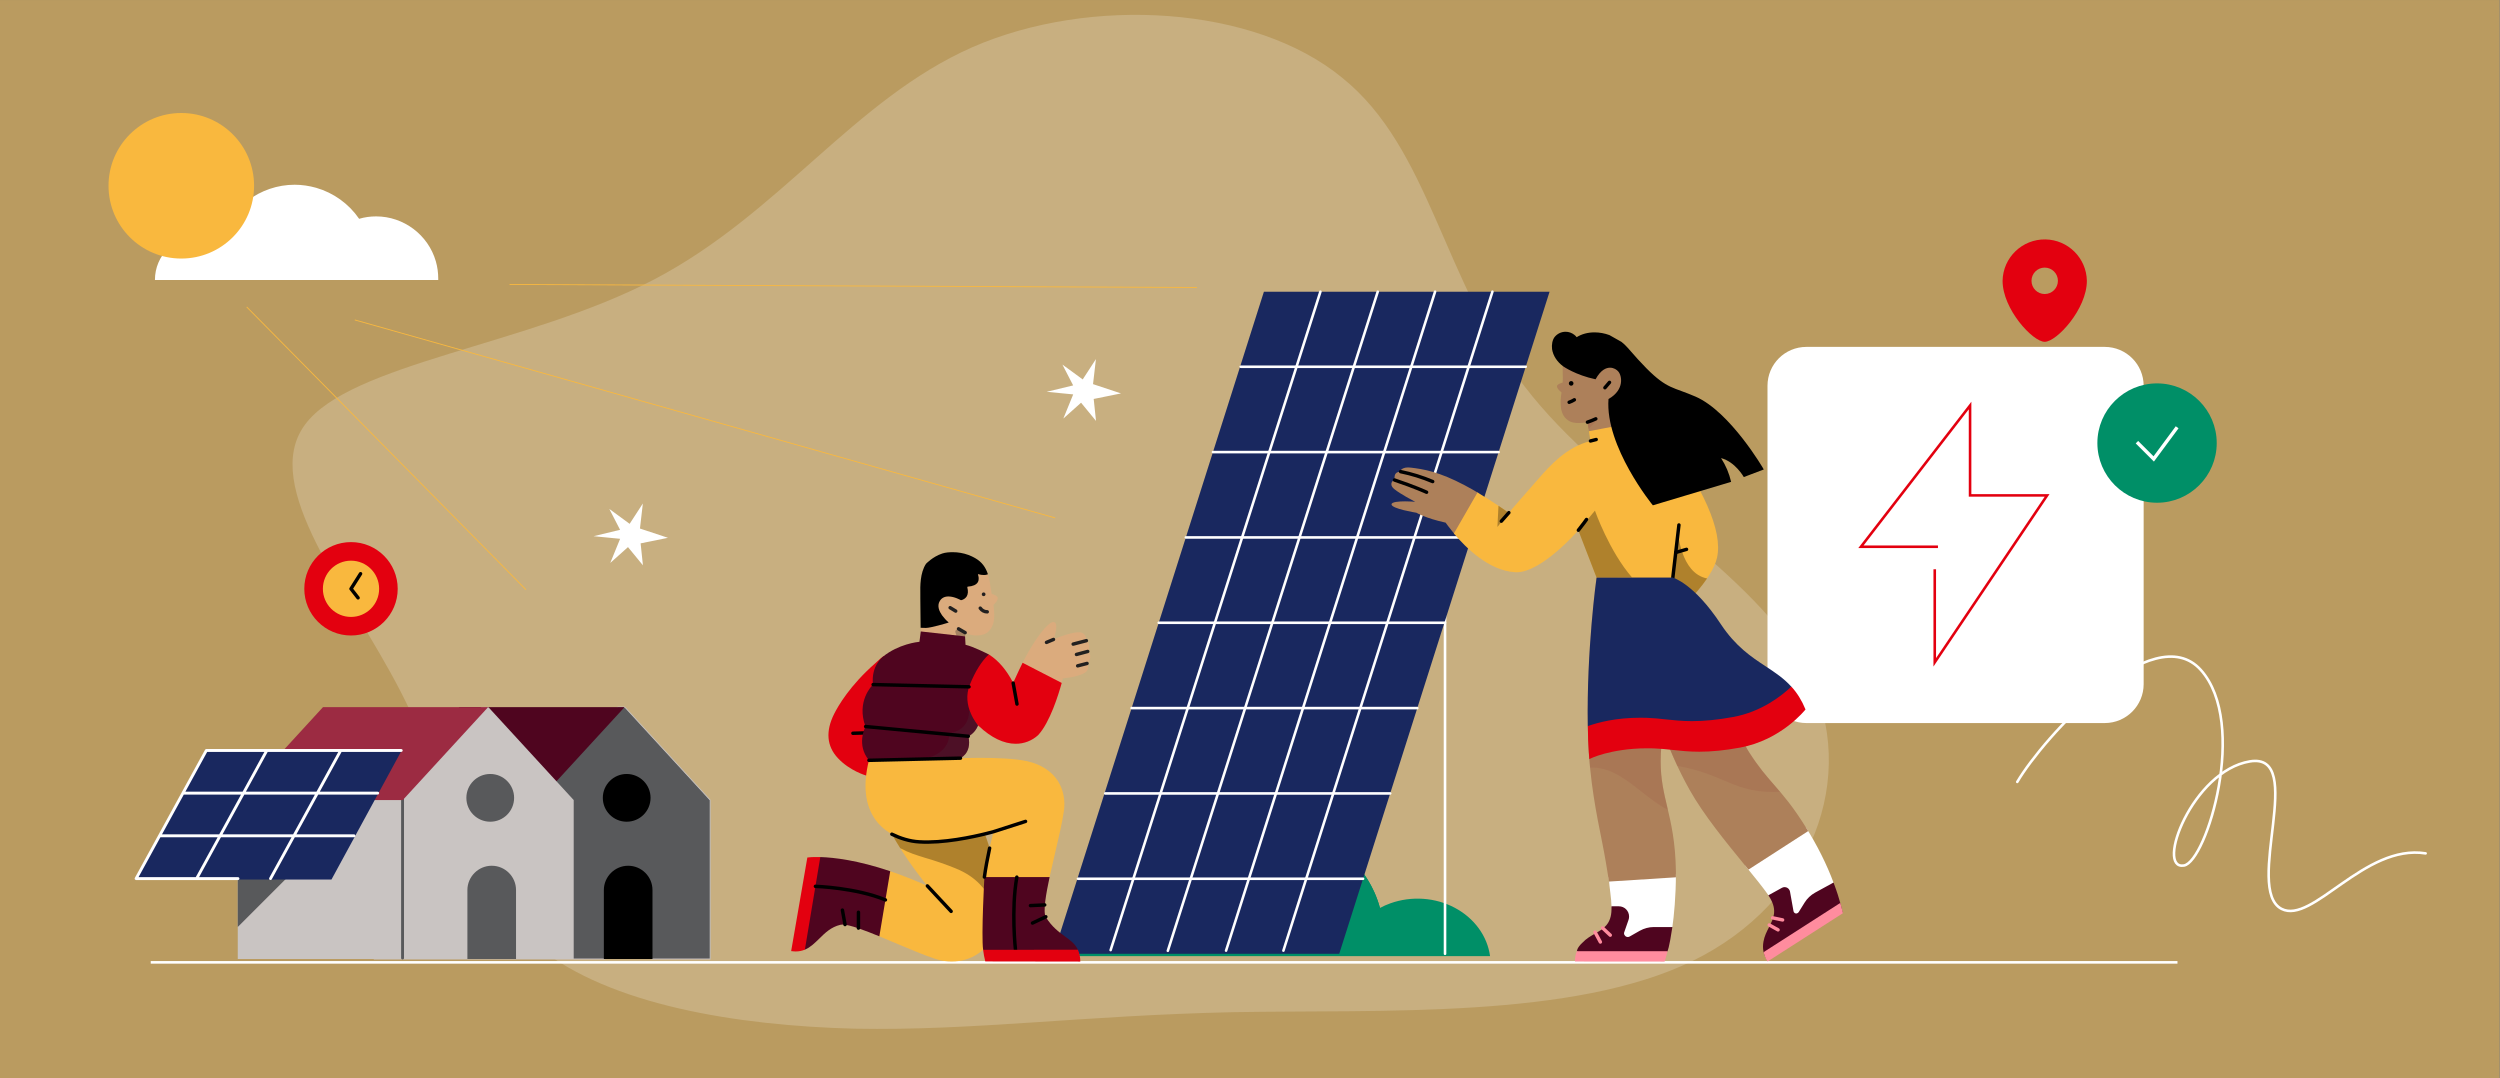 <?xml version="1.0" encoding="UTF-8"?>
<svg xmlns="http://www.w3.org/2000/svg" viewBox="0 0 2891.34 1247.24" height="1247.24" width="2891.34" >
  <rect x="0" y="0" width="2891.34" height="1247.24" fill="#808080" stroke="none"/>
  <defs>
    <style>
      .cls-1 {
        fill: #c9c4c2;
      }

      .cls-2, .cls-3 {
        fill: #f9b83e;
      }

      .cls-4, .cls-5, .cls-6, .cls-7, .cls-8, .cls-9, .cls-10, .cls-11, .cls-12, .cls-13 {
        fill: none;
      }

      .cls-4, .cls-14 {
        stroke: #000;
      }

      .cls-4, .cls-14, .cls-8, .cls-9, .cls-10 {
        stroke-width: 4px;
      }

      .cls-4, .cls-14, .cls-8, .cls-10, .cls-11, .cls-12, .cls-13 {
        stroke-linecap: round;
        stroke-linejoin: round;
      }

      .cls-15, .cls-16, .cls-17, .cls-18 {
        isolation: isolate;
        opacity: .3;
      }

      .cls-19, .cls-20 {
        fill: #58595b;
      }

      .cls-21 {
        fill: #ff8c9e;
      }

      .cls-3 {
        opacity: .48;
      }

      .cls-22 {
        fill: #19285f;
      }

      .cls-23 {
        fill: #231f20;
      }

      .cls-24, .cls-14 {
        fill: #ad805a;
      }

      .cls-16 {
        fill: #a1634a;
      }

      .cls-5, .cls-6, .cls-20, .cls-7 {
        stroke-miterlimit: 10;
      }

      .cls-5, .cls-6, .cls-11 {
        stroke-width: 3px;
      }

      .cls-5, .cls-9, .cls-11, .cls-12 {
        stroke: #fff;
      }

      .cls-6 {
        stroke: #e3000f;
      }

      .cls-20 {
        stroke: #c9c4c2;
      }

      .cls-7 {
        stroke: #f9b83e;
      }

      .cls-8 {
        stroke: #222020;
      }

      .cls-10 {
        stroke: #ff8c9e;
      }

      .cls-25 {
        fill: #fff;
      }

      .cls-26 {
        fill: #9c2b42;
      }

      .cls-12, .cls-13 {
        stroke-width: 3.35px;
      }

      .cls-27 {
        fill: #e3000f;
      }

      .cls-28 {
        opacity: .2;
      }

      .cls-17 {
        fill: #4a2b36;
      }

      .cls-29 {
        fill: #4f051f;
      }

      .cls-18 {
        fill: #222020;
      }

      .cls-13 {
        stroke: #58595b;
      }

      .cls-30 {
        fill: #008f67;
      }

      .cls-31 {
        fill: #dbab7d;
      }
    </style>
  </defs>
  <g id="background">
    <polyline class="cls-3" points="2890.89 1247 0 1247 0 .03 2890.89 .03"/>
  </g>
  <g id="Layer_10">
    <line class="cls-5" x1="174.32" y1="1113" x2="2518.32" y2="1113"/>
  </g>
  <g id="Layer_9">
    <g class="cls-28">
      <path class="cls-25" d="M622.5,1095.32c-81.43-67.65-99.27-179.19-159.13-295.45-59.87-116.26-162.99-237.43-110.72-308.64,52.29-71.21,258.46-91.76,404.09-168.15,145.61-76.4,230.39-207.74,367.69-268.43,137.04-59.79,326.32-48,427.59,35.05,102.73,82.34,116.25,235.76,211.52,357.58,93.8,122.54,268.12,213.3,327.47,331.37,60.32,119.16,4.42,265.45-133.46,332.67-137.89,67.2-358.02,56.25-531.14,59.29-174.59,3.77-300.94,21.73-437.98,19.1-136.78-3.54-283.02-27.46-365.94-94.4Z"/>
    </g>
    <path class="cls-25" d="M2089.16,401.2h345.06c24.75,0,44.99,20.09,44.99,44.99v345.06c0,24.75-20.09,44.99-44.99,44.99h-345.06c-24.75,0-44.99-20.09-44.99-44.99v-345.06c0-24.9,20.09-44.99,44.99-44.99Z"/>
    <polyline class="cls-6" points="2237.61 658.34 2237.61 712.39 2237.61 766 2367.55 572.95 2361.91 572.95 2278.45 572.95 2278.45 469 2152.23 632.35 2241.33 632.35"/>
    <path class="cls-25" d="M506.84,323.85v-1.64c0-6.68-.88-13.38-2.76-19.94-8.84-30.67-37.24-52-69.04-52-6.7,0-13.25.88-19.69,2.78-11.86-17.3-29.53-30.04-49.72-35.86-8.08-2.27-16.42-3.53-24.87-3.53-39.89,0-75.49,26.76-86.59,65.14-7.33-4.05-15.65-6.07-24.11-6.07-28.14,0-50.86,22.84-50.86,50.88v.24h327.65Z"/>
    <path class="cls-27" d="M2365.67,276.9c-26.92-.48-49.14,20.95-49.62,47.87,0,32.74,34.89,70.55,48.73,70.55s48.75-37.81,48.75-70.55c-.47-26.24-21.63-47.39-47.86-47.87ZM2364.78,340.05c-8.44,0-15.28-6.84-15.28-15.28s6.84-15.28,15.28-15.28,15.28,6.84,15.28,15.28-6.84,15.28-15.28,15.28Z"/>
    <g>
      <path class="cls-30" d="M1216,1105.83c1.68-9.13,5.87-17.71,12.16-25.03,6.31-7.32,14.52-13.14,23.92-16.91,9.4-3.79,19.72-5.44,29.99-4.77,10.3.64,20.23,3.57,28.96,8.5h0c3.36-30.55,18.67-59.03,43.24-80.41,24.56-21.38,56.78-34.26,90.96-36.36,34.15-2.11,68.04,6.71,95.63,24.89,27.6,18.17,47.14,44.5,55.11,74.35,3.87-2.11,7.94-3.91,12.15-5.4,12.02-4.29,24.95-6.05,37.87-5.17,12.89.9,25.38,4.43,36.5,10.35,11.13,5.9,20.59,14.02,27.69,23.73,7.07,9.69,11.57,20.72,13.13,32.23h-507.31Z"/>
      <path class="cls-30" d="M1483.37,960.01c59.69,27.88,81.02,93.05,86.19,112.52,6.87-9.1,15.89-16.76,26.41-22.44-6.36-23.71-20.03-45.35-39.46-62.42-19.45-17.09-43.85-28.9-70.43-34.14-.92-.16-1.88-.04-2.69.36-.83.41-1.45,1.07-1.79,1.85-.31.78-.31,1.64,0,2.43.31.78.94,1.44,1.77,1.84h0Z"/>
    </g>
    <g>
      <path class="cls-11" d="M1671.22,650.48v452.61"/>
      <path class="cls-22" d="M1461.76,337.38h330.37l-243.26,765.71h-330.39l243.28-765.71Z"/>
      <path class="cls-11" d="M1284.48,1098.82l242.62-761.44"/>
      <path class="cls-11" d="M1350.63,1099.64l242.78-762.26"/>
      <path class="cls-11" d="M1417.99,1099.46l241.73-762.08"/>
      <path class="cls-11" d="M1484.3,1099.46l241.73-762.08"/>
      <path class="cls-11" d="M1764.57,424.15h-329.63"/>
      <path class="cls-11" d="M1733.21,522.85h-330.38"/>
      <path class="cls-11" d="M1701.85,621.55h-330.37"/>
      <path class="cls-11" d="M1671.22,720.25h-331.1"/>
      <path class="cls-11" d="M1639.14,818.94h-330.38"/>
      <path class="cls-11" d="M1607.78,917.64h-329.56"/>
      <path class="cls-11" d="M1576.44,1016.32h-329.71"/>
    </g>
    <g>
      <path class="cls-27" d="M1032.5,879.59l-.78-120.7-10.14.17c-4.85,3.64-5.8,4.94-9.45,8.14-29.2,25.57-42.81,49.31-47.39,58.4-10.05,20.1-8.67,37.26,4.24,51.13,13.78,14.82,32.5,20.1,32.67,20.19l2.17.69,28.68-18.03Z"/>
      <path class="cls-4" d="M1001.05,847.62l-14.64.43"/>
      <path class="cls-31" d="M1116.21,731.68c2.6,1.47,5.37,2.42,8.32,2.86,1.73.26,3.46.43,5.28.43,5.63,0,10.4-1.65,13.43-4.6,6.33-6.24,7.89-14.65,5.72-30.85.87-.69,5.2-4.68,4.94-7.8-.18-2.51-4.42-4.16-7.02-4.94l-.27-1.73-.09-.69c-1.21-7.8-2.16-14.56-3.98-20.28-2.51-7.71-9.01-9.09-16.72-13.78-5.29-3.2-9.27-5.29-15.43-6.33-2.95-.52-5.37-1.13-8.31-1.13-8.76,0-11.44,3.12-18.03,7.28-14.04,8.75-14.99,25.47-14.9,37.08l.43,2.25,1.91,3.55c0,2.25,3.73,5.03,3.73,8.84.09,7.53-10.4,16.2-10.31,24.09,0,3.12.08,6.15.17,8.58v.17l51.04,3.56.09-6.58Z"/>
      <path class="cls-18" d="M1116.21,731.68l-7.63-3.3c-.35-.26-.78-.35-1.3-.35-.78,0-1.56.35-2,1.05-.43.6-.6,1.47-.35,2.16l2.43,7.19,8.84-2.42v-4.33h0Z"/>
      <path d="M1089.69,640.17c3.84-1.26,8.14-1.55,12.39-1.55,2.95,0,5.89.26,8.84.77,6.16,1.05,12.05,3.21,17.42,6.41,7.11,4.25,11.44,9.88,14.21,18.28l-.26.18c-1.38.52-2.78.86-4.25.78-2.16,0-4.42-.35-6.58-.96-.26-.09-.52.18-.43.43.69,1.82,1.65,5.72-.17,8.84-1.74,2.95-5.63,4.68-11.52,5.11-.43,0-.7.43-.61.87,1.13,4.34.87,7.89-.78,10.58-1.47,2.16-3.81,3.73-6.41,4.24h-.17c-.09,0-7.45-4.33-14.47-4.33-4.51,0-7.89,1.73-9.96,5.2-3.56,5.72-.52,12.22,2.6,16.64,2.16,2.95,4.68,5.72,7.53,8.15.09.08.09.26-.08.26-2.52.78-20.54,6.15-26.26,6.15-3.55,0-5.98-.17-5.98-.17,0,0-.17-17.42-.26-24.79,0-3.81-.09-7.11-.09-9.36v-4.76c-.17-9.18-.35-24.69,6.58-35.1,0,0,7.71-8.25,18.72-11.87Z"/>
      <path class="cls-31" d="M1227.91,789.83c.78-2.87,1.22-4.85,1.3-5.29,1.47-.09,14.73-1.3,23.48-5.38,3.03-1.38,4.85-3.29,5.55-5.55.52-2.16.17-4.42-.87-6.33,2.69-3.2,3.9-6.15,3.55-8.93-.26-1.91-1.21-3.73-2.77-4.94,4.42-7.62-.87-11.96-1.56-12.47,0-.87-.35-7.45-5.63-9.27-1.13-.35-2.25-.52-3.38-.43-7.71,0-21.58,4.85-28.85,8.06.86-2.51,5.11-16.12,1.47-19.23-.52-.43-1.22-.69-1.91-.69-6.85,0-21.67,20.88-32.15,40.47-1.13,2.16-2.25,4.25-3.47,6.67l.96,8.23,40.03,19.58,4.25-4.5Z"/>
      <path class="cls-27" d="M1174.7,860.19c9.62.08,18.89-3.56,25.91-9.97,13.78-14.82,23.66-47.23,27.3-60.39l-45.24-23.31-.08.18c-2.95,5.8-5.46,11.35-7.72,16.29-1.13,2.42-2.16,4.76-3.11,6.67-7.8-14.9-16.9-25.65-28.08-32.76h-.09l-13.25-.78-50.44,40.9,51.22,41.95.87.69c14.47,13.6,28.94,20.54,42.72,20.54Z"/>
      <path class="cls-29" d="M1109.46,877.43c.18-.08,14.82-5.29,10.58-25.82,5.11-2.78,9.01-7.28,11.09-12.65,0,0-19.76-22.45-9.36-47.31,6.24-15.52,13.69-27.21,21.67-34.58.09-.08.09-.26,0-.26-2.08-1.04-17.94-9.09-26.78-11.09l-.52-9.71-51.21-5.72-1.56,11.96c-2.08.18-24.35,2.6-42.37,17.34-.18.08-13.87,10.66-11.36,32.14-1.22,1.22-19.49,19.41-8.67,48.62-.69,1.38-10.66,21.05,3.99,38.99l.52.61,103.99-2.52Z"/>
      <path class="cls-17" d="M1109.45,877.43c.18-.08,14.82-5.29,10.58-25.82,5.11-2.78,9.01-7.28,11.09-12.65,0,0-6.16-7.11-9.45-16.64l-.86.27c0,.26,1.13,21.83-22.7,25.3h-.18v.17c0,27.3-32.93,30.07-33.28,30.07v.35l44.8-1.04Z"/>
      <path class="cls-2" d="M1100.7,1112c22.96,0,41.76-12.82,50.26-34.4,8.66-21.92,3.29-55.89-.61-74.18-5.8-26.69-15.51-53.04-24.78-67.16-12.14-18.45-55.29-42.28-84.58-42.28-13.52,0-22.1,5.29-24.79,15.34-9.18,34.14,50.35,107.97,56.33,115.25-14.56-6.49-29.12-12.31-42.98-16.98l-1.13.35-12.31,73.57.86,1.39c6.07,2.51,12.22,5.11,18.37,7.71,16.64,7.02,33.88,14.3,47.14,18.63,5.9,1.82,12.05,2.77,18.2,2.77Z"/>
      <path class="cls-15" d="M1148.45,995.45c-5.89-24.26-14.55-46.44-22.87-59.1-12.14-18.45-55.29-42.28-84.58-42.28-13.52,0-22.1,5.28-24.79,15.33-5.02,18.72,10.75,49.22,24.88,71.49,10.22,5.55,18.63,8.06,29.29,11.36,11.7,3.38,23.23,7.36,34.57,11.96,25.13,10.22,34.23,24.09,46.71,43.24l.35.52-3.56-52.51Z"/>
      <path class="cls-2" d="M1211.79,1016.08l2.08-1.73c1.91-8.76,4.07-18.03,6.24-27.13,4.33-18.54,8.4-36.05,10.31-49.13,1.82-12.65-.69-24.96-6.93-34.83-7.28-11.36-19.5-19.23-35.44-22.88-14.38-3.2-37.95-3.9-55.2-3.9-15.42,0-27.56.52-27.64.52l-100.25,2.34c-7.19,28.77-4.6,52,7.71,68.98,10.74,14.73,29.12,24.01,50.35,25.39,2.86.17,5.89.26,9.01.26,33.7,0,73.22-10.92,76.95-12.05-4.42,17.25-7.98,34.84-10.49,52.43l3.98,6.49,69.32-4.76Z"/>
      <path class="cls-4" d="M1031.46,964.78c9.71,4.76,20.63,8.23,31.46,8.84,27.9,1.82,62.48-5.72,77.99-9.62l8.23-2.16,36.92-11.87"/>
      <path class="cls-29" d="M930.86,1098.31c6.49-2.69,11.35-7.62,16.64-12.74,6.76-6.67,13.69-13.51,24.52-16.03.78-.17,1.56-.26,2.34-.26,8.4,0,26.08,6.85,42.37,13.52l.26.09,12.57-75.3c-37.53-12.65-64.65-15.86-80.85-16.38l-10.49,11.78-12.56,91.59,5.2,3.73Z"/>
      <path class="cls-29" d="M1246.63,1098.4c-3.12-6.76-8.58-10.74-14.9-15.34-7.11-5.2-15.08-11-22.1-22.27-3.73-6.07.35-27.9,4.25-46.28v-.17h-75.39s-3.73,67.24-1.47,84.14l22.27,8.93,83.97-4.42,3.38-4.6Z"/>
      <path class="cls-4" d="M1171.76,790l4.42,24.26"/>
      <path class="cls-4" d="M1001.13,840.26l118.72,11.27"/>
      <path class="cls-4" d="M1009.8,791.73l110.92,2.6"/>
      <path class="cls-4" d="M1110.84,876.83l-105.89,2.51"/>
      <path class="cls-8" d="M1256.43,740.95l-15.26,3.98"/>
      <path class="cls-8" d="M1257.98,753.43l-13,3.47"/>
      <path class="cls-8" d="M1257.2,767.29l-10.83,2.78"/>
      <path class="cls-8" d="M1218.38,739.56l-8.06,3.38"/>
      <path class="cls-4" d="M1072.54,1024.57l27.47,29.46"/>
      <path class="cls-8" d="M1116.21,731.68l-7.63-4.43"/>
      <path class="cls-8" d="M1105.29,706.73l-6.41-3.9"/>
      <path class="cls-8" d="M1141.77,707.59c-3.2.09-6.24-1.56-8.06-4.24"/>
      <path class="cls-23" d="M1137.61,689.48c-1.19,0-2.16-.97-2.16-2.16s.97-2.16,2.16-2.16,2.17.97,2.17,2.16-.97,2.16-2.17,2.16Z"/>
      <path class="cls-4" d="M992.82,1073.36v-18.28"/>
      <path class="cls-4" d="M977.3,1069.28l-3.03-16.72"/>
      <path class="cls-4" d="M1176,1014.43c-6.75,38.13-1.55,84.06-1.55,84.06"/>
      <path class="cls-4" d="M1208.24,1046.58l-16.47.78"/>
      <path class="cls-4" d="M1209.54,1060.27l-15.42,7.28"/>
      <path class="cls-27" d="M1249.4,1112.09v-.17c0-4.68-.86-9.27-2.77-13.52l-109.62.09c.52,4.51,1.38,9.01,2.51,13.43l109.88.17Z"/>
      <path class="cls-27" d="M920.28,1100.4c3.64,0,7.19-.7,10.58-2.08l17.85-107.1c-1.74-.09-3.21,0-4.85,0-3.38-.09-6.76.09-10.14.52l-18.72,108.24c1.65.26,3.47.35,5.29.43Z"/>
      <path class="cls-4" d="M1138.48,1014.35c1.38-10.23,3.56-21.67,6.07-33.46"/>
      <path class="cls-4" d="M1024.02,1040.78c-34.15-14.21-80.94-15.69-80.94-15.69"/>
    </g>
    <g>
      <path class="cls-25" d="M1934.14,1072.16c1.88-12.44,4.11-36.07,4.11-61.24l-77.71,3.59c.89,13.16,3.04,23.99,3.22,33.66l16.84,47.63,53.55-23.64Z"/>
      <path class="cls-24" d="M1709.78,570.17c-4.93-3.04-8.15-4.83-11.9-6.8-1.18-.63-2.43-1.25-3.95-2.16-29.54-15.66-47.72-18.7-62.49-20.41-1.07-.09-2.06-.18-2.96-.18-8.4,0-9.67,5.2-9.67,5.2h-.09c-2.06,0-3.58.63-4.56,1.88-1.97,2.5-1.25,6.54-1.25,6.54,0,0-3.49,2.15-3.77,5.36-.18,2.15,1.09,4.3,3.77,6.36,6.45,5.19,21.57,13.25,23.63,14.32v.09c-1.16-.18-6.26-.54-11.46-.54-7.17,0-15.75.63-15.75,3.5,0,5.01,27.65,9.49,28.82,9.67.09.09,10.21,6.26,33.76,11.46,0,0,4.29,6.08,10.3,13.34l1.79-.18,25.79-47.45Z"/>
      <path class="cls-24" d="M1916.14,490.76c-9.04-13.16-20.41-29.46-32.24-54.34-16.82-35.64-37.95-41-49.06-41-9.58,0-16.82,3.84-20.14,7.15-7.96,8.06-7.6,19.96-7.33,30.44.09,3.41.18,6.63-.09,9.4-.27.09-6.63,1.8-6.63,4.3,0,1.88,1.7,4.2,5.01,6.88.19.09.28.19.28.28-1.8,11.37-2.7,27.3,9.66,33.48,2.43,1.25,5.91,1.88,10.22,1.88,5.28,0,10.03-.98,10.12-.98l1.7,10.65,78.52-8.15Z"/>
      <path class="cls-4" d="M1820.79,462.38c-1.89,1.16-3.95,2.16-6,2.87"/>
      <path class="cls-2" d="M1940.85,706.7c.36-.36,38.95-34.82,44.95-61.68,6.9-30.8-15.32-81.02-65.99-149.33-1.7-2.32-2.95-4.04-3.67-5.02-1.7-2.32-3.14-4.38-4.39-6.26l-74.12,14.32,1.79,11.28c-28.11,7.26-46.83,28.47-60.43,44.06-1.34,1.52-2.7,3.04-3.95,4.47-16.02,18.09-29.81,34.21-29.99,34.39-.18-.09-18.18-12.45-36.25-23.38l-27.31,47.45c13.34,15.94,40.2,42.97,70.73,44.77.54,0,1.07.09,1.61.09,29.46,0,71.17-48.08,71.62-48.62l26.68,69.74,75.12-5.11,13.6,28.83Z"/>
      <path class="cls-15" d="M1940.85,706.79c.18-.18,20.05-18,33.49-37.78-30.89-5.9-33.85-54.61-33.94-55.14l-6.35,54.16,6.8,38.77Z"/>
      <path d="M1875.32,395.42c2.59,2.06,5.1,4.38,7.24,6.88,34.48,39.93,43.7,43.34,62.05,49.96,4.65,1.71,9.94,3.68,16.38,6.45,40.11,17.46,78.88,83.98,78.88,84.25l-23.09,8.78c-.18-.18-9.76-17.55-26.33-21.94,5.47,8.42,9.4,17.64,11.65,27.49l-90.5,27.13c-.36-.27-55.44-68.04-51.32-122.93,10.12-5.72,13.34-12.89,14.23-17.82,1.09-5.9-.63-11.28-2.77-13.87-1.79-2.24-5.36-4.56-9.67-4.56-4.29,0-10.74,2.32-16.73,13.42-23.29-4.93-37.25-14.87-37.43-14.96-7.17-5.28-11.73-12.35-12.9-19.88-.63-5.36.36-10.56,2.87-13.96,3.13-3.93,7.78-6.18,12.8-6.18,3.67,0,7.17,1.26,10.03,3.5.89.72,1.97,1.61,2.77,2.77,5.82-3.67,12.9-5.56,20.59-5.56,5.91,0,11.74,1.09,17.28,3.14"/>
      <path class="cls-4" d="M1934.68,668.03l7.06-60.88"/>
      <path class="cls-4" d="M1825.44,613.24c5.91-7.34,9.4-12.45,9.4-12.45"/>
      <path class="cls-4" d="M1839.41,510.01l6.63-1.7"/>
      <path class="cls-14" d="M1861.44,442.23l-5.28,6.18"/>
      <path class="cls-4" d="M1950.52,635.35l-12.35,3.58"/>
      <path class="cls-16" d="M1848.19,484.95l-12.26,3.22,1.25,8.06,11.01-11.28Z"/>
      <path class="cls-15" d="M1745.04,593.1s-4.56-3.14-11.99-8.15l-1.25,24.52,13.25-16.38Z"/>
      <path class="cls-4" d="M1835.93,488.25c3.31-.98,6.53-2.5,9.67-3.84"/>
      <path class="cls-4" d="M1619.89,545.47c12.71,2.59,25.06,6.44,37.06,11.46"/>
      <path class="cls-4" d="M1612.81,555.14c23.81,7.97,37.07,14.14,37.07,14.14"/>
      <path d="M1817.12,446.09c-1.49,0-2.7-1.2-2.7-2.7,0-1.48,1.2-2.68,2.7-2.68s2.68,1.2,2.68,2.68-1.2,2.7-2.68,2.7Z"/>
      <path class="cls-15" d="M1887.58,667.94c-26.5-30.44-42.8-76.91-42.98-77.36-7.15,8.95-19.06,22.66-19.25,22.75l21.14,54.7,41.09-.09Z"/>
      <path class="cls-4" d="M1745.04,592.92l-8.69,9.85"/>
      <path class="cls-29" d="M1928.5,1100.1c.09-.27,1.88-2.77,5.65-27.94h-21.5c-5.63,0-11.19,1.53-16.2,4.3l-11.64,6.63c-.73.36-1.53.63-2.25.63-.45,0-.89-.09-1.34-.27-1.07-.36-1.97-1.18-2.5-2.16-.54-1.07-.63-2.24-.18-3.31l4.92-14.14c.45-1.18.63-2.43.63-3.86,0-6.53-5.28-11.82-11.82-11.82h-8.51s0,3.49,0,3.49c-.18,17.28-9.4,22.57-19.07,28.11-5.01,2.86-10.21,5.82-14.59,10.56-6.36,5.74-6.36,9.76-6.36,9.76l6.72,4.3,92.48,5.19,5.56-9.49Z"/>
      <path class="cls-21" d="M1925.19,1112c.18-.63,1.61-4.74,3.4-11.73,0-.09,0-.18-.09-.18-4.65,0-101.43,0-104.75,0q-.09,0-.09.09c-1.52,3.59-2.24,7.52-2.15,11.82,0,0,100.09.09,103.59.09q.09,0,.09-.09Z"/>
      <path class="cls-24" d="M1938.25,1014.61c.09-1.62,0-3.05,0-4.66v-2.41c-.54-34.21-5.65-55.69-10.12-74.58-3.84-16.29-7.52-31.69-7.52-52.37,0-25.43,5.11-47.45,11.01-72.96,3.86-16.66,8.24-35.55,11.92-58.37,7.78-48.88-8.51-68.85-8.69-69.12l-83.54-1.53c-.18.98-18,83.98-14.5,177.27,1.79,47.18,9.49,85.33,16.29,119,2.87,13.96,5.82,32.14,7.79,44.67l77.36-4.92Z"/>
      <path class="cls-16" d="M1928.05,932.59c-3.84-16.2-7.43-31.51-7.43-52.01,0-25.43,5.11-47.45,11.01-72.96,3.86-16.66,8.24-35.55,11.92-58.37,4.02-25.52,1.34-46.29-1.71-59.18-3.22-13.97-7.51-22.03-7.6-22.12h-87.83c-.18.98-13.17,94.55-9.67,187.83.36,9.76.98,20.14,2.15,31.88h2.41c21.66,0,39.66,14.14,57.12,27.92,9.76,7.7,19.96,15.67,30.44,20.87h.09l-.89-3.86Z"/>
      <path class="cls-10" d="M1853.38,1073.16l8.95,8.4"/>
      <path class="cls-10" d="M1844.69,1077.99l6.18,11.46"/>
      <path class="cls-25" d="M2120.54,1020.78c-7.52-20.32-19.07-43.77-32.24-64.28l-70.01,44.49c11.37,13.88,20.95,25.79,26.95,34.39l31.15,37.14,44.14-51.74Z"/>
      <path class="cls-29" d="M2130.93,1055.25c0-.18-2.25-13.17-10.38-34.56l-21.41,11.73c-4.83,2.7-9.04,6.63-11.99,11.38l-6.9,11.1c-.54.8-1.34,1.34-2.24,1.52-.18,0-.45.09-.63.09-1.52,0-2.77-1.07-3.13-2.68l-4.04-22.57c-.09-.63-.36-1.34-.72-1.97-1.07-2.06-3.22-3.31-5.54-3.31-1.07,0-2.15.27-3.05.8l-15.75,8.69c.72.98,1.25,1.97,1.79,2.77,8.86,14.86,4.02,24.17-.98,34.02-2.59,5.11-5.38,10.38-6.45,16.75-1.43,8.06-.09,14.87,4.48,21.57l2.06-2.59,84.88-52.73Z"/>
      <path class="cls-21" d="M2131.37,1056.14c0-.09-.8-4.39-2.96-11.9l-88.72,56.93c.8,3.86,2.34,7.52,4.57,10.83l87.11-55.86Z"/>
      <path class="cls-24" d="M2091.27,961.15c-.64-1.07-1.26-2.15-1.89-3.04-15.84-25.52-26.85-38.14-37.59-50.4-9.22-10.56-17.91-20.5-28.92-37.78-12.01-18.71-17.37-44.86-23.11-72.53-5.28-25.6-10.74-52.01-21.84-77.34-12.44-28.47-40.91-30.72-41.18-30.9l-55.69-9.4c.18,1.53,18.89,137.8,73.15,233.94,16.11,28.74,42.16,60.52,63.02,86.04l4.93,6,69.12-44.59Z"/>
      <path class="cls-16" d="M2050.61,915.94c2.61,0,5.29-.09,8.06-.18-2.32-2.78-4.56-5.47-6.8-7.97-9.22-10.65-18-20.77-29.28-38.23-11.92-18.62-17.37-44.77-23.11-72.35-5.28-25.6-10.83-52.1-21.84-77.52l-76.91,53.26c11.19,42.97,24.36,80.93,39.12,112.89,23.46,3.95,39.12,10.58,52.92,16.39,17.36,7.34,32.32,13.71,57.82,13.71Z"/>
      <path class="cls-10" d="M2050.07,1061.51l11.56,2.43"/>
      <path class="cls-10" d="M2046.23,1069.75l10.12,5.65"/>
      <path class="cls-22" d="M1846.49,668.03h88.19c.27.09,24.35,6.63,55.5,53.81,17.19,25.96,35.55,38.05,51.76,48.7,10.92,7.24,21.04,13.87,29.81,23.63l-21.5,41.9-213.88,3.77c-1.62-87.74,9.94-170.92,10.12-171.81Z"/>
      <path class="cls-27" d="M1838.07,877.89c.09,0,6.26-3.23,17.55-6.27,10.38-2.77,27.48-6.18,49.33-6.18,2.5,0,5.1,0,7.6.09,7.7.27,14.51.98,21.86,1.8,9.31.98,18.98,2.06,30.8,2.06,14.14,0,29.63-1.52,47.1-4.75,47.89-8.69,75.55-43.77,75.82-44.13-4.2-10.3-9.76-19.25-16.38-26.42-11.11,10.56-34.56,29.19-67.6,35.19-17.64,3.22-33.04,4.74-47.27,4.74-11.82,0-21.48-1.07-30.8-2.06-7.17-.8-13.97-1.52-21.57-1.79-2.52-.09-5.02-.09-7.52-.09-27.76,0-48.35,5.28-60.61,9.67.09,5.19.18,10.56.36,15.84.27,7.52,1.25,22.21,1.34,22.3Z"/>
    </g>
    <path class="cls-20" d="M723.25,818.49l98.07,106.82v183.81h-67.04s-19.38-7.03-26.06-7.2c-7.54-.18-29.31,7.2-29.31,7.2h-266.12v-183.81l194.95-31.72,86.93-75.79h7.04c.51,0,1.02.18,1.54.69"/>
    <g>
      <path class="cls-29" d="M623.62,925.32l98.25-106.99c.34-.18.17-.52-.17-.52h-190.33l-98.59,107.51h190.84Z"/>
      <path d="M754.62,1109.12v-79.72c0-15.61-12.69-28.13-28.12-28.13s-28.13,12.69-28.13,28.13v79.72h56.24Z"/>
    </g>
    <path d="M697.18,922.74c0-15.24,12.36-27.61,27.61-27.61s27.61,12.36,27.61,27.61-12.36,27.61-27.61,27.61-27.61-12.36-27.61-27.61"/>
    <path class="cls-1" d="M565.44,818.49l98.07,106.82v183.81h-67.04s-19.38-7.03-26.06-7.2c-7.54-.18-29.31,7.2-29.31,7.2h-266.12v-183.81l194.95-31.72,86.93-75.79h7.04c.51,0,1.02.18,1.54.69"/>
    <line class="cls-13" x1="465.57" y1="1108.03" x2="465.57" y2="911.66"/>
    <g>
      <path class="cls-26" d="M465.81,925.32l98.25-106.99c.34-.18.17-.52-.17-.52h-190.33l-98.59,107.51h190.84Z"/>
      <path class="cls-19" d="M596.81,1109.12v-79.72c0-15.61-12.69-28.13-28.12-28.13s-28.13,12.69-28.13,28.13v79.72h56.24Z"/>
    </g>
    <polygon class="cls-19" points="274.97 1008.82 339.79 1007.28 274.97 1072.09 274.97 1008.82"/>
    <polygon class="cls-22" points="383.34 1017.23 465.13 866.86 238.11 866.86 156.32 1017.23 383.34 1017.23"/>
    <path class="cls-12" d="M464.03,867.95h-225.41l-81.21,148.18h117.81M409.39,966.62h-224.73M436.8,917.28h-225.24M312.85,1016.13l81.21-148.18M227.39,1016.13l81.21-148.18"/>
    <path class="cls-19" d="M539.37,922.74c0-15.24,12.36-27.61,27.61-27.61s27.61,12.36,27.61,27.61-12.36,27.61-27.61,27.61-27.61-12.36-27.61-27.61"/>
    <line class="cls-7" x1="285.32" y1="355" x2="608.32" y2="682"/>
    <line class="cls-7" x1="410.32" y1="370" x2="1220.32" y2="599"/>
    <line class="cls-7" x1="589.32" y1="329" x2="1384.32" y2="332.5"/>
    <path class="cls-2" d="M209.67,299.03c46.49,0,84.18-37.69,84.18-84.18s-37.69-84.16-84.18-84.16-84.16,37.69-84.16,84.16,37.69,84.18,84.16,84.18Z"/>
    <path class="cls-11" d="M2805.32,986.96c-70.85-11.23-130.94,82.59-166.63,64.2-43.92-22.69,29.99-181.56-36.63-170.56-66.64,11-109.5,125.83-76.27,120.41,26.16-4.33,74.84-164.5,19.53-226.19-55.28-61.69-182.06,78.07-212.28,129.5"/>
  </g>
  <g id="Layer_11">
    <g>
      <path class="cls-27" d="M405.95,734.98c29.83,0,54.01-24.18,54.01-54.01s-24.18-54.01-54.01-54.01-54.01,24.18-54.01,54.01,24.18,54.01,54.01,54.01Z"/>
      <path class="cls-2" d="M405.95,713.5c17.97,0,32.53-14.57,32.53-32.53s-14.56-32.53-32.53-32.53-32.52,14.56-32.52,32.53,14.56,32.53,32.52,32.53Z"/>
      <path class="cls-4" d="M417,663.53l-11.04,17.44,8.15,10.44"/>
    </g>
    <path class="cls-25" d="M740.13,611.27l32.37,10.73-31.6,6.41,2.68,25.4-17.29-21.07-20.5,18.33,11.41-27.93-30.72-3,30.67-7.39-12.44-24.11,23.49,17.2,15.29-23.55-3.35,28.97Z"/>
    <path class="cls-25" d="M1264.13,444.27l32.37,10.73-31.6,6.41,2.68,25.4-17.29-21.07-20.5,18.33,11.41-27.93-30.72-3,30.67-7.39-12.44-24.11,23.49,17.2,15.29-23.55-3.35,28.97Z"/>
    <g>
      <path class="cls-30" d="M2494.7,581.43c-38.06,0-69.01-30.96-69.01-69.02s30.95-69.01,69.01-69.01,69.02,30.96,69.02,69.01-30.96,69.02-69.02,69.02Z"/>
      <path class="cls-9" d="M2471.45,511.39l19.4,19.39,27.1-36.61"/>
    </g>
  </g>
</svg>